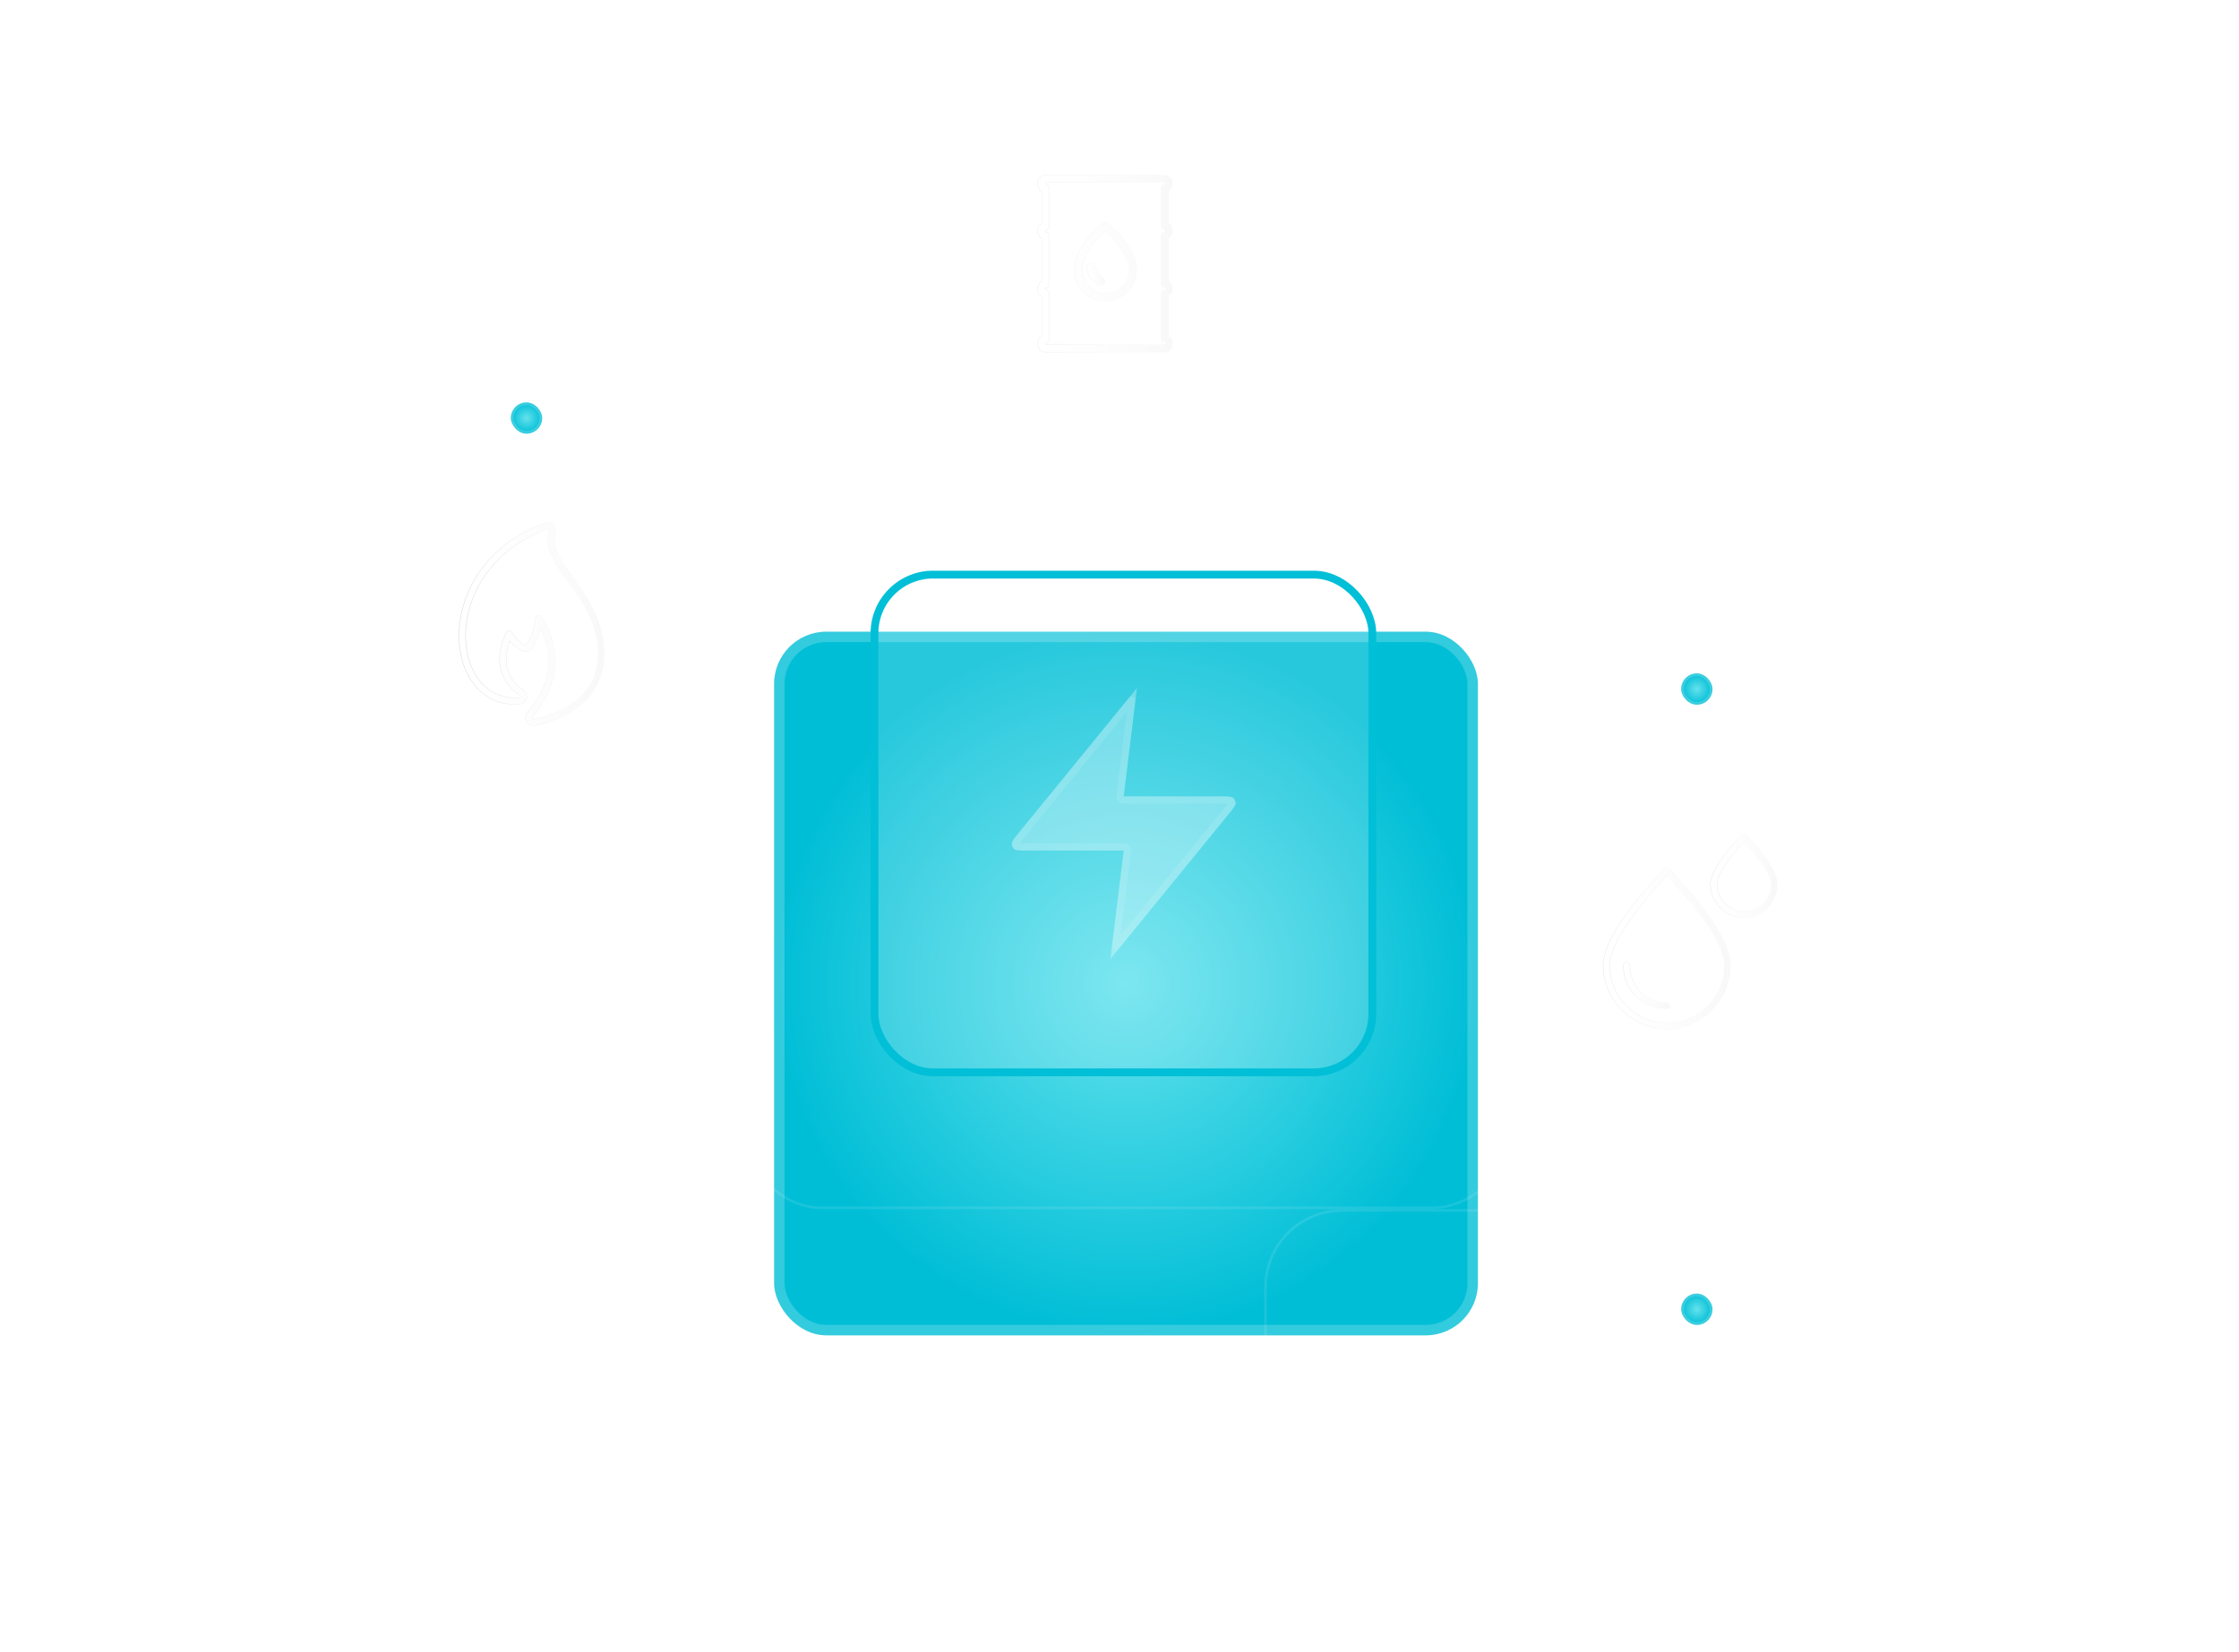 <svg xmlns="http://www.w3.org/2000/svg" xmlns:xlink="http://www.w3.org/1999/xlink" width="859" height="634" fill="none"><style><![CDATA[.B{stroke-opacity:.1}.C{fill:#fff}.D{stroke:#fff}.E{stroke-opacity:.2}.F{color-interpolation-filters:sRGB}.G{flood-opacity:0}.H{fill-opacity:.05}.I{stroke-miterlimit:10}]]></style><rect x="141" y="177" width="125" height="125" rx="20" class="C H"/><g opacity=".5" clip-path="url(#b)" class="I"><path d="M204.66 278.499C203.962 278.499 203.273 278.254 202.722 277.798C202.098 277.28 201.714 276.549 201.638 275.742C201.564 274.935 201.809 274.146 202.327 273.524C213.502 260.103 211.041 248.294 207.387 241.096C206.286 245.597 204.207 248.557 204.098 248.71C203.252 249.915 201.663 250.336 200.322 249.702C198.58 248.879 196.968 247.588 195.578 245.918C193.654 251.073 193.739 255.634 195.839 259.499C197.636 262.809 200.345 264.423 200.541 264.539C201.436 265.036 202.017 265.938 202.098 266.96C202.23 268.632 200.976 270.099 199.306 270.228C192.224 270.786 185.971 268.008 181.694 262.406C178.905 258.752 177.069 254.025 176.384 248.735C175.702 243.483 176.183 237.823 177.774 232.372C179.724 225.69 183.322 219.4 188.177 214.175C193.679 208.257 200.682 203.716 208.992 200.682C209.612 200.43 210.306 200.391 210.951 200.571C212.566 201.024 213.509 202.706 213.058 204.318C211.474 209.933 215.376 215.334 219.89 221.59L218.873 222.355L219.904 221.611C225.261 229.026 231.327 237.428 231.882 249.485C231.884 249.51 231.887 249.535 231.889 249.563C232.338 259.749 227.839 267.982 218.879 273.376C212.205 277.396 205.4 278.422 205.116 278.464C204.966 278.487 204.813 278.499 204.663 278.499H204.66ZM206.714 236.121C207.137 236.121 207.54 236.332 207.778 236.697C209.987 240.076 212.683 245.516 212.986 252.239C213.34 260.08 210.412 267.788 204.281 275.152C204.168 275.286 204.163 275.434 204.17 275.508C204.177 275.585 204.209 275.728 204.346 275.841C204.494 275.964 204.653 275.962 204.737 275.95C205.012 275.911 211.326 274.956 217.566 271.197C225.769 266.257 229.734 259.043 229.347 249.753C229.345 249.727 229.343 249.702 229.343 249.677C228.845 238.337 222.999 230.242 217.841 223.1L217.827 223.079C212.924 216.291 208.692 210.426 210.607 203.631C210.681 203.37 210.526 203.097 210.264 203.023C210.13 202.986 210.015 203.013 209.943 203.043C209.924 203.05 209.906 203.057 209.887 203.064C201.947 205.96 195.27 210.28 190.039 215.91C185.452 220.845 182.055 226.784 180.214 233.087C178.72 238.203 178.267 243.501 178.903 248.409C179.532 253.257 181.195 257.563 183.713 260.864C187.502 265.825 192.823 268.188 199.105 267.691C199.283 267.677 199.394 267.578 199.443 267.52C199.494 267.462 199.574 267.337 199.561 267.159C199.542 266.919 199.376 266.801 199.304 266.761C199.297 266.757 199.29 266.752 199.281 266.75C198.758 266.449 186.565 259.212 194.119 242.814C194.313 242.391 194.725 242.109 195.187 242.077C195.65 242.044 196.096 242.271 196.346 242.662C197.32 244.191 198.987 246.256 201.406 247.401C201.619 247.503 201.883 247.433 202.017 247.239C202.052 247.19 204.949 243.062 205.44 237.282C205.486 236.741 205.87 236.29 206.395 236.156C206.499 236.13 206.603 236.117 206.707 236.117L206.714 236.121Z" fill="url(#E)" stroke="url(#F)" stroke-width=".164"/></g><rect x="362" y="38" width="125" height="125" rx="20" class="C H"/><g opacity=".5" clip-path="url(#c)" class="I"><path d="M446.542 135.227H401.459C399.539 135.227 398.037 133.724 398.037 131.805C398.037 130.583 398.665 129.497 399.641 128.883V113.797C398.665 113.185 398.037 112.099 398.037 110.873C398.037 109.648 398.665 108.565 399.641 107.952V91.565C398.665 90.952 398.037 89.866 398.037 88.641C398.037 87.416 398.665 86.333 399.641 85.719V73.372C398.673 72.751 398.036 71.659 398.036 70.459C398.036 68.539 399.539 67.035 401.459 67.035H446.542C448.461 67.035 449.964 68.539 449.964 70.457C449.964 71.68 449.335 72.766 448.359 73.379V85.652C449.326 86.271 449.964 87.365 449.964 88.565C449.964 89.765 449.326 90.858 448.359 91.48V107.802C449.335 108.415 449.964 109.501 449.964 110.726C449.964 111.951 449.335 113.034 448.359 113.648V128.889C449.326 129.509 449.964 130.603 449.964 131.803C449.964 133.723 448.46 135.225 446.542 135.225V135.227ZM401.459 70.063C401.227 70.063 401.064 70.225 401.064 70.457C401.064 70.642 401.228 70.844 401.4 70.872C402.132 70.992 402.669 71.625 402.669 72.366V86.729C402.669 87.469 402.135 88.1 401.405 88.222C401.326 88.235 401.064 88.305 401.064 88.638C401.064 88.971 401.322 89.04 401.4 89.053C402.132 89.173 402.669 89.806 402.669 90.546V108.961C402.669 109.701 402.135 110.331 401.405 110.454C401.326 110.467 401.064 110.536 401.064 110.869C401.064 111.202 401.322 111.271 401.4 111.284C402.132 111.404 402.669 112.037 402.669 112.778V129.893C402.669 130.632 402.135 131.263 401.405 131.385C401.326 131.398 401.064 131.468 401.064 131.801C401.064 132.033 401.227 132.196 401.459 132.196H446.542C446.774 132.196 446.936 132.033 446.936 131.801C446.936 131.616 446.773 131.414 446.6 131.386C445.868 131.266 445.332 130.633 445.332 129.893V112.634C445.332 111.894 445.865 111.263 446.595 111.141C446.675 111.128 446.936 111.058 446.936 110.725C446.936 110.392 446.679 110.323 446.6 110.31C445.868 110.19 445.332 109.557 445.332 108.817V90.476C445.332 89.736 445.866 89.104 446.596 88.983C446.774 88.954 446.936 88.754 446.936 88.564C446.936 88.379 446.773 88.178 446.6 88.149C445.868 88.029 445.332 87.397 445.332 86.656V72.367C445.332 71.627 445.865 70.996 446.595 70.874C446.675 70.861 446.936 70.791 446.936 70.459C446.936 70.226 446.774 70.064 446.542 70.064H401.459V70.063ZM424.078 115.525C417.471 115.525 412.095 110.15 412.095 103.542C412.095 102.456 412.32 101.479 412.537 100.534L412.591 100.301C412.593 100.293 412.595 100.285 412.597 100.276C413.838 95.229 417.377 90.278 423.113 85.563C423.687 85.09 424.521 85.106 425.078 85.598C431.914 91.646 435.526 97.109 436.122 102.3C436.126 102.338 436.129 102.378 436.131 102.417C436.133 102.479 436.134 102.537 436.135 102.576C436.135 102.593 436.135 102.61 436.135 102.626V103.696C436.135 106.896 434.862 109.888 432.55 112.12C430.275 114.316 427.266 115.525 424.078 115.525ZM415.54 100.987L415.488 101.212C415.293 102.064 415.123 102.8 415.123 103.541C415.123 108.48 419.141 112.496 424.078 112.496C429.015 112.496 433.108 108.548 433.108 103.695V102.664C433.108 102.651 433.108 102.638 433.108 102.625C433.108 102.622 433.108 102.605 433.108 102.582C432.611 98.478 429.563 93.825 424.043 88.74C419.413 92.762 416.555 96.877 415.541 100.987H415.54Z" fill="url(#G)" stroke="url(#H)" stroke-width=".072"/><path d="M422.232 109.685C422.092 109.685 421.942 109.671 421.781 109.639C420.679 109.418 419.397 108.35 418.351 106.78C418.349 106.778 418.348 106.775 418.345 106.773C417.023 104.753 416.358 102.268 417.854 101.269C418.243 101.009 418.69 100.935 419.113 101.058C419.906 101.29 420.228 102.027 420.636 102.961C420.869 103.494 421.133 104.098 421.502 104.683C421.901 105.259 422.37 105.752 422.783 106.188C423.499 106.942 424.065 107.538 423.948 108.362C423.887 108.791 423.639 109.156 423.251 109.393C423.022 109.539 422.682 109.685 422.231 109.685H422.232Z" fill="url(#I)" stroke="url(#J)" stroke-width=".055"/></g><g clip-path="url(#d)"><rect x="586" y="295" width="125" height="125" rx="20" class="C H"/><g opacity=".5" clip-path="url(#e)" stroke-width=".092" class="I"><path d="M638.643 333.439C637.681 334.405 615.045 357.235 615.045 370.429C615.045 383.624 626.028 394.912 639.525 394.912C653.022 394.912 664.007 383.929 664.007 370.429C664.007 356.93 641.373 334.403 640.407 333.439C639.939 332.97 639.11 332.97 638.642 333.439H638.643ZM639.526 392.417C627.402 392.417 617.543 382.554 617.543 370.431C617.543 359.648 635.321 340.494 639.526 336.11C643.735 340.494 661.512 359.648 661.512 370.431C661.512 382.555 651.649 392.417 639.526 392.417Z" fill="url(#K)" stroke="url(#L)"/><path d="M668.205 320.397C666.979 321.627 656.225 332.597 656.225 339.336C656.225 346.431 661.997 352.2 669.089 352.2C676.181 352.2 681.956 346.427 681.956 339.336C681.956 332.244 671.2 321.626 669.974 320.397C669.505 319.929 668.676 319.929 668.208 320.397H668.205ZM669.088 349.703C663.371 349.703 658.72 345.051 658.72 339.336C658.72 334.905 665.541 326.808 669.088 323.071C672.639 326.809 679.458 334.905 679.458 339.336C679.458 345.052 674.805 349.703 669.088 349.703Z" fill="url(#M)" stroke="url(#N)"/><path d="M625.268 370.474C625.268 369.785 624.71 369.226 624.02 369.226C623.329 369.226 622.771 369.783 622.771 370.474C622.771 379.711 630.287 387.229 639.526 387.229C640.215 387.229 640.774 386.671 640.774 385.98C640.774 385.29 640.217 384.732 639.526 384.732C631.664 384.732 625.268 378.336 625.268 370.474Z" fill="url(#O)" stroke="url(#P)"/></g></g><path d="M202 159V0" stroke="url(#Q)" class="B"/><path d="M344 100L108 100" stroke="url(#R)" class="B"/><path d="M587.5 204H727" stroke="url(#S)" class="B"/><path d="M651 278V27" stroke="url(#T)" class="B"/><path d="M651 533L651 442" stroke="url(#U)" class="B"/><path d="M432 463L432 630" stroke="url(#V)" class="B"/><path d="M156 533H477" stroke="url(#W)" class="B"/><g filter="url(#A)"><rect x="297" y="182" width="270" height="270" rx="20" fill="url(#X)"/><rect x="299" y="184" width="266" height="266" rx="18" stroke-width="4" class="D E"/></g><rect x="335.5" y="220.5" width="191" height="191" rx="22.5" fill-opacity=".16" class="C"/><rect x="335.5" y="220.5" width="191" height="191" rx="22.5" stroke="#01bfd7" stroke-width="3"/><path d="M436.201 264l-45.334 55.577c-1.775 2.176-2.663 3.265-2.676 4.184a2.62 2.62 0 0 0 .945 2.061c.7.578 2.086.578 4.86.578h37.115l-5.09 41.6 45.334-55.577c1.775-2.176 2.663-3.265 2.676-4.184a2.62 2.62 0 0 0-.945-2.061c-.7-.578-2.086-.578-4.859-.578h-37.116l5.09-41.6z" fill-opacity=".3" class="C"/><path d="M470.275 311.543l-42.286 51.841 4.505-36.815c.048-.396-.076-.793-.34-1.092a1.39 1.39 0 0 0-1.043-.47h-37.115c-1.415 0-2.378-.001-3.08-.066-.728-.068-.885-.186-.893-.193a1.23 1.23 0 0 1-.44-.967c.001-.03.022-.244.439-.861.402-.594 1.02-1.353 1.925-2.463l42.286-51.841-4.504 36.815a1.39 1.39 0 0 0 1.382 1.562h37.116l3.079.066c.728.068.885.186.894.193.277.229.444.584.439.967-.001.03-.022.244-.439.861-.402.594-1.019 1.353-1.925 2.463z" stroke-width="2.786" stroke-linejoin="round" class="B D"/><g filter="url(#B)"><rect x="196" y="94" width="12" height="12" rx="6" fill="url(#Y)"/><rect x="196.5" y="94.5" width="11" height="11" rx="5.5" class="D E"/></g><g filter="url(#C)"><rect x="645" y="198" width="12" height="12" rx="6" fill="url(#Z)"/><rect x="645.5" y="198.5" width="11" height="11" rx="5.5" class="D E"/></g><g filter="url(#D)"><rect x="645" y="436" width="12" height="12" rx="6" fill="url(#a)"/><rect x="645.5" y="436.5" width="11" height="11" rx="5.5" class="D E"/></g><g class="D B"><rect x="285.5" y="170.5" width="293" height="293" rx="29.5"/><rect x="354.5" y="30.5" width="140" height="140" rx="29.5"/><rect x="578.5" y="287.5" width="140" height="140" rx="29.5"/><rect x="485.5" y="464.5" width="140" height="140" rx="29.5"/><rect x=".5" y="463.5" width="140" height="140" rx="29.5"/><rect x="718.5" y="287.5" width="140" height="140" rx="29.5"/><rect x="133.5" y="169.5" width="140" height="140" rx="29.5"/><rect x="133.5" y="310.5" width="140" height="140" rx="29.5"/></g><defs><filter id="A" x="176.167" y="121.583" width="511.667" height="511.667" filterUnits="userSpaceOnUse" class="F"><feFlood result="A" class="G"/><feColorMatrix in="SourceAlpha" values="0 0 0 0 0 0 0 0 0 0 0 0 0 0 0 0 0 0 127 0" result="B"/><feOffset dy="60.417"/><feGaussianBlur stdDeviation="60.417"/><feComposite in2="B" operator="out"/><feColorMatrix values="0 0 0 0 0 0 0 0 0 0.549 0 0 0 0 0.616 0 0 0 0.3 0"/><feBlend in2="A"/><feBlend in="SourceGraphic"/></filter><filter id="B" x="75.167" y="33.583" width="253.667" height="253.667" filterUnits="userSpaceOnUse" class="F"><feFlood result="A" class="G"/><feColorMatrix in="SourceAlpha" values="0 0 0 0 0 0 0 0 0 0 0 0 0 0 0 0 0 0 127 0" result="B"/><feOffset dy="60.417"/><feGaussianBlur stdDeviation="60.417"/><feComposite in2="B" operator="out"/><feColorMatrix values="0 0 0 0 0 0 0 0 0 0.549 0 0 0 0 0.616 0 0 0 0.3 0"/><feBlend in2="A"/><feBlend in="SourceGraphic"/></filter><filter id="C" x="524.167" y="137.583" width="253.667" height="253.667" filterUnits="userSpaceOnUse" class="F"><feFlood result="A" class="G"/><feColorMatrix in="SourceAlpha" values="0 0 0 0 0 0 0 0 0 0 0 0 0 0 0 0 0 0 127 0" result="B"/><feOffset dy="60.417"/><feGaussianBlur stdDeviation="60.417"/><feComposite in2="B" operator="out"/><feColorMatrix values="0 0 0 0 0 0 0 0 0 0.549 0 0 0 0 0.616 0 0 0 0.3 0"/><feBlend in2="A"/><feBlend in="SourceGraphic"/></filter><filter id="D" x="524.167" y="375.583" width="253.667" height="253.667" filterUnits="userSpaceOnUse" class="F"><feFlood result="A" class="G"/><feColorMatrix in="SourceAlpha" values="0 0 0 0 0 0 0 0 0 0 0 0 0 0 0 0 0 0 127 0" result="B"/><feOffset dy="60.417"/><feGaussianBlur stdDeviation="60.417"/><feComposite in2="B" operator="out"/><feColorMatrix values="0 0 0 0 0 0 0 0 0 0.549 0 0 0 0 0.616 0 0 0 0.3 0"/><feBlend in2="A"/><feBlend in="SourceGraphic"/></filter><linearGradient id="E" x1="176.081" y1="239.479" x2="231.919" y2="239.479" xlink:href="#f"><stop stop-color="#fff" stop-opacity=".3"/><stop offset="1" stop-color="#f1f1f2"/></linearGradient><linearGradient id="F" x1="176" y1="239.479" x2="232" y2="239.479" xlink:href="#f"><stop stop-color="#a6a8ab"/><stop offset="1" stop-color="#fff" stop-opacity=".3"/></linearGradient><linearGradient id="G" x1="398.036" y1="101.131" x2="449.964" y2="101.131" xlink:href="#f"><stop stop-color="#fff" stop-opacity=".3"/><stop offset="1" stop-color="#f1f1f2"/></linearGradient><linearGradient id="H" x1="398" y1="101.131" x2="450" y2="101.131" xlink:href="#f"><stop stop-color="#a6a8ab"/><stop offset="1" stop-color="#fff" stop-opacity=".3"/></linearGradient><linearGradient id="I" x1="417.001" y1="105.343" x2="423.963" y2="105.343" xlink:href="#f"><stop stop-color="#fff" stop-opacity=".3"/><stop offset="1" stop-color="#f1f1f2"/></linearGradient><linearGradient id="J" x1="416.974" y1="105.343" x2="423.991" y2="105.343" xlink:href="#f"><stop stop-color="#a6a8ab"/><stop offset="1" stop-color="#fff" stop-opacity=".3"/></linearGradient><linearGradient id="K" x1="615.045" y1="363.999" x2="664.007" y2="363.999" xlink:href="#f"><stop stop-color="#fff" stop-opacity=".3"/><stop offset="1" stop-color="#f1f1f2"/></linearGradient><linearGradient id="L" x1="615" y1="363.999" x2="664.054" y2="363.999" xlink:href="#f"><stop stop-color="#a6a8ab"/><stop offset="1" stop-color="#fff" stop-opacity=".3"/></linearGradient><linearGradient id="M" x1="656.224" y1="336.123" x2="681.954" y2="336.123" xlink:href="#f"><stop stop-color="#fff" stop-opacity=".3"/><stop offset="1" stop-color="#f1f1f2"/></linearGradient><linearGradient id="N" x1="656.178" y1="336.123" x2="682" y2="336.123" xlink:href="#f"><stop stop-color="#a6a8ab"/><stop offset="1" stop-color="#fff" stop-opacity=".3"/></linearGradient><linearGradient id="O" x1="622.771" y1="378.227" x2="640.774" y2="378.227" xlink:href="#f"><stop stop-color="#fff" stop-opacity=".3"/><stop offset="1" stop-color="#f1f1f2"/></linearGradient><linearGradient id="P" x1="622.725" y1="378.227" x2="640.82" y2="378.227" xlink:href="#f"><stop stop-color="#a6a8ab"/><stop offset="1" stop-color="#fff" stop-opacity=".3"/></linearGradient><linearGradient id="Q" x1="202" y1="159" x2="202" y2="0" xlink:href="#f"><stop stop-color="#fff"/><stop offset="1" stop-color="#fff" stop-opacity=".09"/></linearGradient><linearGradient id="R" x1="344" y1="100" x2="108" y2="100" xlink:href="#f"><stop stop-color="#fff"/><stop offset="1" stop-color="#fff" stop-opacity=".09"/></linearGradient><linearGradient id="S" x1="505" y1="204" x2="727" y2="204" xlink:href="#f"><stop stop-color="#fff"/><stop offset="1" stop-color="#fff" stop-opacity=".09"/></linearGradient><linearGradient id="T" x1="651" y1="278" x2="651" y2="27" xlink:href="#f"><stop stop-color="#fff"/><stop offset="1" stop-color="#fff" stop-opacity=".09"/></linearGradient><linearGradient id="U" x1="651" y1="533" x2="651" y2="442" xlink:href="#f"><stop stop-color="#fff"/><stop offset="1" stop-color="#fff" stop-opacity=".09"/></linearGradient><linearGradient id="V" x1="432" y1="463" x2="432" y2="630" xlink:href="#f"><stop stop-color="#fff"/><stop offset="1" stop-color="#fff" stop-opacity=".09"/></linearGradient><linearGradient id="W" x1="156" y1="533" x2="477" y2="533" xlink:href="#f"><stop stop-color="#fff"/><stop offset="1" stop-color="#fff" stop-opacity=".09"/></linearGradient><radialGradient id="X" cx="0" cy="0" r="1" gradientTransform="translate(432 317) rotate(90) scale(135)" xlink:href="#f"><stop stop-color="#64e2ed"/><stop offset="1" stop-color="#00bed6"/></radialGradient><radialGradient id="Y" cx="0" cy="0" r="1" gradientTransform="translate(202 100) rotate(90) scale(6)" xlink:href="#f"><stop stop-color="#64e2ed"/><stop offset="1" stop-color="#00bed6"/></radialGradient><radialGradient id="Z" cx="0" cy="0" r="1" gradientTransform="translate(651 204) rotate(90) scale(6)" xlink:href="#f"><stop stop-color="#64e2ed"/><stop offset="1" stop-color="#00bed6"/></radialGradient><radialGradient id="a" cx="0" cy="0" r="1" gradientTransform="translate(651 442) rotate(90) scale(6)" xlink:href="#f"><stop stop-color="#64e2ed"/><stop offset="1" stop-color="#00bed6"/></radialGradient><clipPath id="b"><path transform="translate(176 200.379)" d="M0 0h56v78.203H0z" class="C"/></clipPath><clipPath id="c"><path transform="translate(398 67)" d="M0 0h52v68.263H0z" class="C"/></clipPath><clipPath id="d"><rect x="586" y="295" width="125" height="125" rx="20" class="C"/></clipPath><clipPath id="e"><path transform="translate(615 320)" d="M0 0h67v74.958H0z" class="C"/></clipPath><linearGradient id="f" gradientUnits="userSpaceOnUse"/></defs></svg>